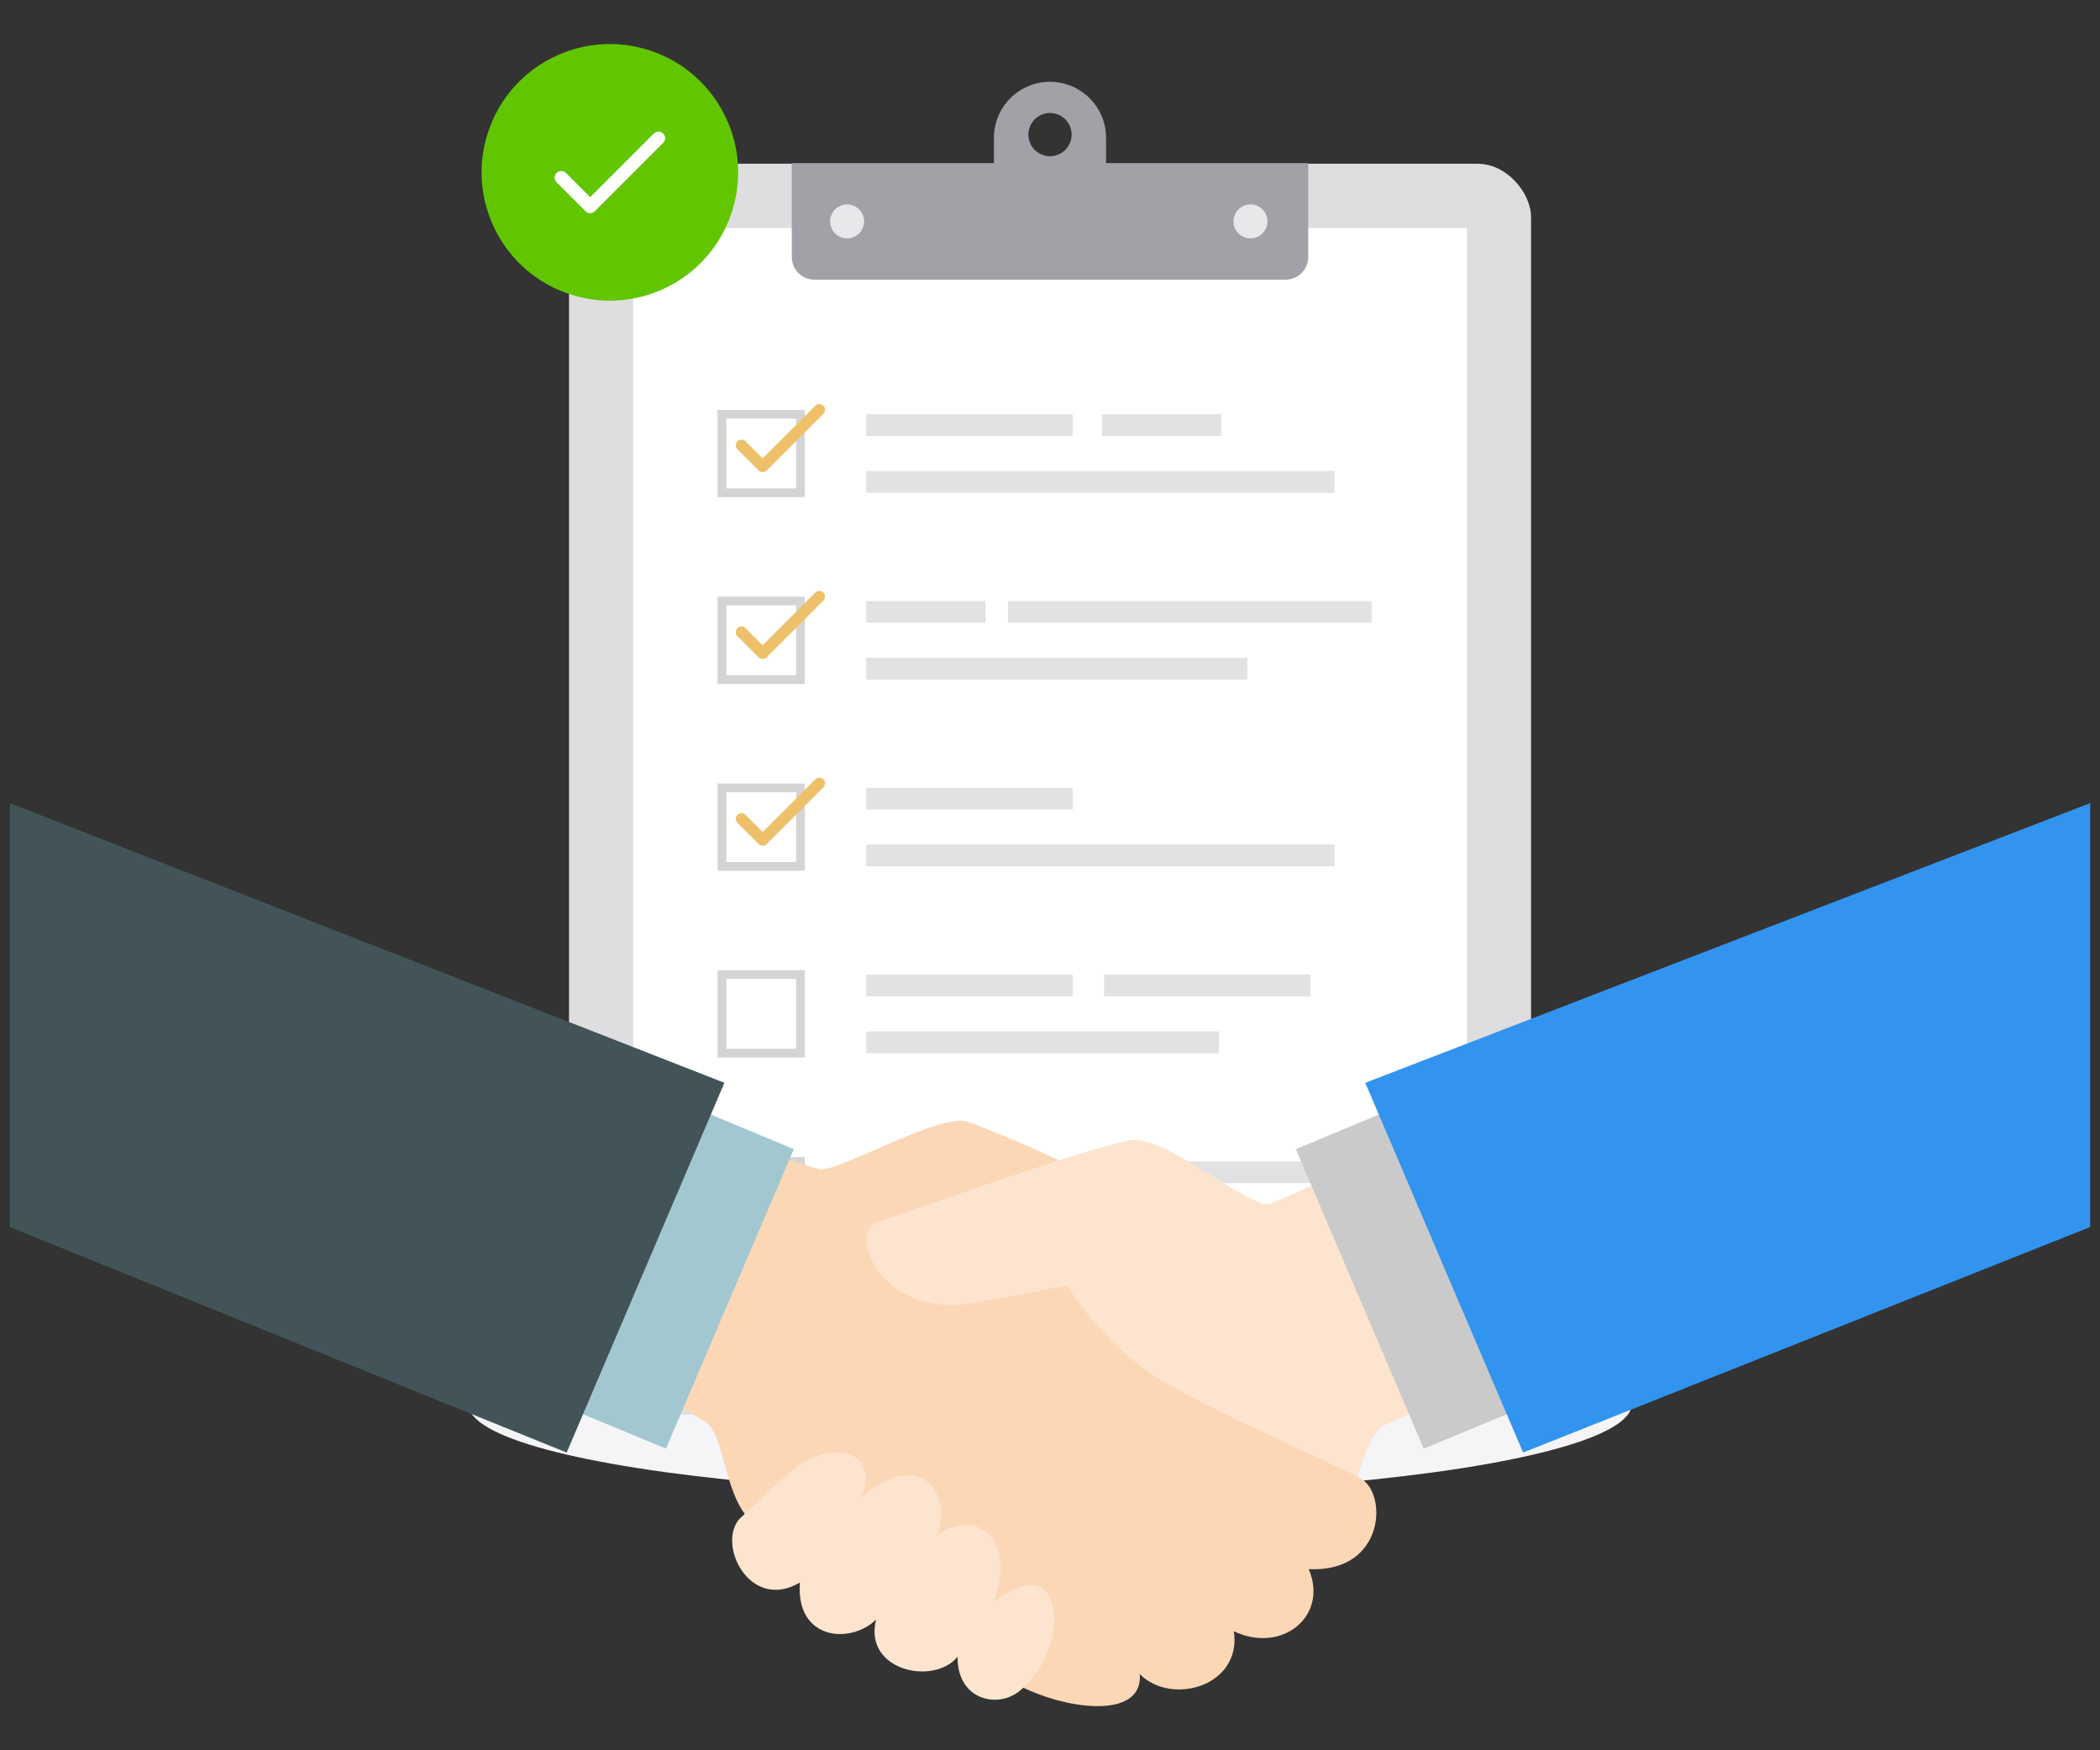 <?xml version="1.0" encoding="UTF-8"?>
<svg id="Layer_2" data-name="Layer 2" xmlns="http://www.w3.org/2000/svg" version="1.1" viewBox="0 0 240 200">
  <rect x="0" y="0" width="240" height="200" fill="#333333" stroke="none"/>
  <defs>
    <style>
      .cls-1 {
        fill: #425458;
      }

      .cls-1, .cls-2, .cls-3, .cls-4, .cls-5, .cls-6, .cls-7, .cls-8, .cls-9, .cls-10, .cls-11, .cls-12, .cls-13, .cls-14, .cls-15 {
        stroke-width: 0px;
      }

      .cls-2 {
        fill: #cacaca;
      }

      .cls-3 {
        fill: #a1a2a8;
      }

      .cls-4 {
        fill: #61c600;
      }

      .cls-5 {
        fill: #3294ef;
      }

      .cls-6 {
        fill: #f5f5f8;
      }

      .cls-7 {
        fill: #edc069;
      }

      .cls-8 {
        fill: #d4d4d7;
      }

      .cls-9 {
        fill: #dedee0;
      }

      .cls-10 {
        fill: #a3c7d0;
      }

      .cls-11 {
        fill: #fbd7b6;
      }

      .cls-12 {
        fill: #fce4ce;
      }

      .cls-13 {
        fill: #e8e8ea;
      }

      .cls-14 {
        fill: #e2e2e5;
      }

      .cls-15 {
        fill: #fff;
      }
    </style>
  </defs>
  <g id="_イラスト" data-name="イラスト">
    <g>
      <ellipse class="cls-6" cx="120" cy="160.45" rx="66.48" ry="10.36"/>
      <rect class="cls-9" x="65.03" y="18.71" width="109.95" height="142.93" rx="6.11" ry="6.11"/>
      <rect class="cls-15" x="72.36" y="26.04" width="95.29" height="128.27"/>
      <g>
        <rect class="cls-14" x="99" y="47.34" width="23.6" height="2.49"/>
        <rect class="cls-14" x="125.93" y="47.34" width="13.63" height="2.49"/>
        <rect class="cls-14" x="99" y="53.82" width="53.52" height="2.49"/>
      </g>
      <g>
        <rect class="cls-14" x="99" y="68.68" width="13.63" height="2.49"/>
        <rect class="cls-14" x="115.21" y="68.68" width="41.55" height="2.49"/>
        <rect class="cls-14" x="99" y="75.16" width="43.55" height="2.49"/>
      </g>
      <g>
        <rect class="cls-14" x="99" y="90.02" width="23.6" height="2.49"/>
        <rect class="cls-14" x="99" y="96.5" width="53.52" height="2.49"/>
      </g>
      <g>
        <rect class="cls-14" x="99" y="111.36" width="23.6" height="2.49"/>
        <rect class="cls-14" x="126.18" y="111.36" width="23.6" height="2.49"/>
        <rect class="cls-14" x="99" y="117.85" width="40.3" height="2.49"/>
      </g>
      <path class="cls-8" d="M91.98,120.84h-9.97v-9.97h9.97v9.97ZM83.01,119.84h7.98v-7.98h-7.98v7.98Z"/>
      <g>
        <rect class="cls-14" x="99" y="132.71" width="23.6" height="2.49"/>
        <rect class="cls-14" x="127.01" y="132.71" width="23.6" height="2.49"/>
        <rect class="cls-14" x="99" y="139.19" width="38.56" height="2.49"/>
      </g>
      <path class="cls-8" d="M91.98,142.18h-9.97v-9.97h9.97v9.97ZM83.01,141.18h7.98v-7.98h-7.98v7.98Z"/>
      <path class="cls-3" d="M90.49,18.64h59.02v10.73c0,1.43-1.16,2.59-2.59,2.59h-53.84c-1.43,0-2.59-1.16-2.59-2.59v-10.73h0Z"/>
      <path class="cls-3" d="M120,9.35c-3.54,0-6.41,2.87-6.41,6.41v9.01c0,3.54,2.87,6.41,6.41,6.41s6.41-2.87,6.41-6.41v-9.01c0-3.54-2.87-6.41-6.41-6.41ZM120,17.85c-1.37,0-2.47-1.11-2.47-2.47s1.11-2.47,2.47-2.47,2.47,1.11,2.47,2.47-1.11,2.47-2.47,2.47Z"/>
      <path class="cls-13" d="M98.75,25.3c0,1.07-.87,1.94-1.94,1.94s-1.94-.87-1.94-1.94.87-1.94,1.94-1.94,1.94.87,1.94,1.94Z"/>
      <circle class="cls-13" cx="142.91" cy="25.3" r="1.94"/>
      <path class="cls-8" d="M91.98,56.81h-9.97v-9.97h9.97v9.97ZM83.01,55.81h7.98v-7.98h-7.98v7.98Z"/>
      <path class="cls-7" d="M87.16,53.95c-.17,0-.33-.06-.46-.19l-2.42-2.42c-.25-.25-.25-.66,0-.92.25-.25.66-.25.92,0l1.96,1.96,6.02-6.02c.25-.25.66-.25.92,0,.25.25.25.66,0,.92l-6.48,6.48c-.13.13-.29.19-.46.19Z"/>
      <path class="cls-8" d="M91.98,78.15h-9.97v-9.97h9.97v9.97ZM83.01,77.16h7.98v-7.98h-7.98v7.98Z"/>
      <path class="cls-7" d="M87.16,75.3h0c-.17,0-.34-.07-.46-.19l-2.42-2.42c-.25-.25-.25-.66,0-.92.25-.25.66-.25.92,0l1.96,1.96,6.02-6.02c.25-.25.66-.25.92,0,.25.25.25.66,0,.92l-6.48,6.48c-.12.12-.29.19-.46.19Z"/>
      <path class="cls-8" d="M91.98,99.5h-9.97v-9.97h9.97v9.97ZM83.01,98.5h7.98v-7.98h-7.98v7.98Z"/>
      <path class="cls-7" d="M87.16,96.64h0c-.17,0-.34-.07-.46-.19l-2.42-2.42c-.25-.25-.25-.66,0-.92.25-.25.66-.25.92,0l1.96,1.96,6.02-6.02c.25-.25.66-.25.92,0,.25.25.25.66,0,.92l-6.48,6.48c-.12.12-.29.19-.46.19Z"/>
      <circle class="cls-4" cx="69.7" cy="19.7" r="14.66" transform="translate(29.09 79.67) rotate(-71.68)"/>
      <path class="cls-15" d="M67.45,24.36c-.2,0-.39-.08-.53-.22l-3.31-3.31c-.3-.29-.3-.77,0-1.07.29-.29.77-.29,1.07,0l2.77,2.77,7.27-7.27c.3-.29.77-.3,1.07,0,.3.29.3.77,0,1.07l-7.81,7.81c-.14.14-.33.22-.53.22Z"/>
    </g>
    <g>
      <path class="cls-12" d="M172.1,156.98s-10.43,4.38-13.77,5.84c-3.34,1.46-3.34,12.52-8.56,14.82-5.22,2.3-28.8,16.69-38.61,12.31-9.81-4.38-25.25-21.29-20.66-28.8,4.59-7.51,47.47-20.35,47.47-20.35l24.31-10.85"/>
      <path class="cls-11" d="M82.58,129.43s8.97,3.76,11.06,4.17c2.09.42,13.77-6.47,16.9-5.43,3.13,1.04,15.44,6.26,19.62,9.39,4.17,3.13-9.81,4.38-9.18,7.1.63,2.71,5.92,9.62,11.89,13.15,6.36,3.76,18.64,9.05,22.54,11.06,3.23,1.67,2.92,10.85-5.84,10.43,2.3,5.43-3.13,9.7-8.56,7.1.94,6.26-7.1,8.56-10.75,4.9.38,4.83-7.2,4.28-12.83,1.77-5.63-2.5-27.34-15.86-31.09-18.78-3.76-2.92-3.34-10.43-5.84-11.89-2.5-1.46-10.23-6.05-10.23-6.05"/>
      <path class="cls-12" d="M84.6,173.46c-2.78,2.85,1.04,10.78,6.82,7.37-.52,6.57,5.77,7.1,8.7,4.24-1.46,5.84,6.61,7.58,9.32,4.24-.07,4.94,4.59,5.98,7.1,3.9,1.7-1.42,2.89-3.22,3.62-5.7,1.11-3.83-.31-9.36-6.61-4.45,2.75-7.1-2.02-10.89-6.4-7.65,1.88-5.84-3.06-9.67-8.76-4.17,2.47-6.33-4.45-6.47-8.28-2.92-2.5,2.32-5.5,5.15-5.5,5.15Z"/>
      <path class="cls-12" d="M156.24,132.56s-8.76,4.38-11.06,5.01c-2.3.63-11.79-7.72-15.76-7.3-3.96.42-26.94,8.68-29.22,9.39-3.34,1.04.38,11.06,10.96,9.25,5.76-.99,11.48-2.16,11.48-2.16,2.3,4.38,6.05,10.43,16.28,10.43"/>
      <polygon class="cls-2" points="148.1 131.31 162.71 165.53 174.82 160.52 160.63 126.09 148.1 131.31"/>
      <polygon class="cls-5" points="156.03 123.73 174.07 165.98 238.88 140.21 238.88 91.77 156.03 123.73"/>
      <polygon class="cls-10" points="90.72 131.31 76.11 165.53 64.01 160.52 78.2 126.09 90.72 131.31"/>
      <polygon class="cls-1" points="82.79 123.73 64.76 165.98 1.12 140.21 1.12 91.77 82.79 123.73"/>
    </g>
  </g>
</svg>